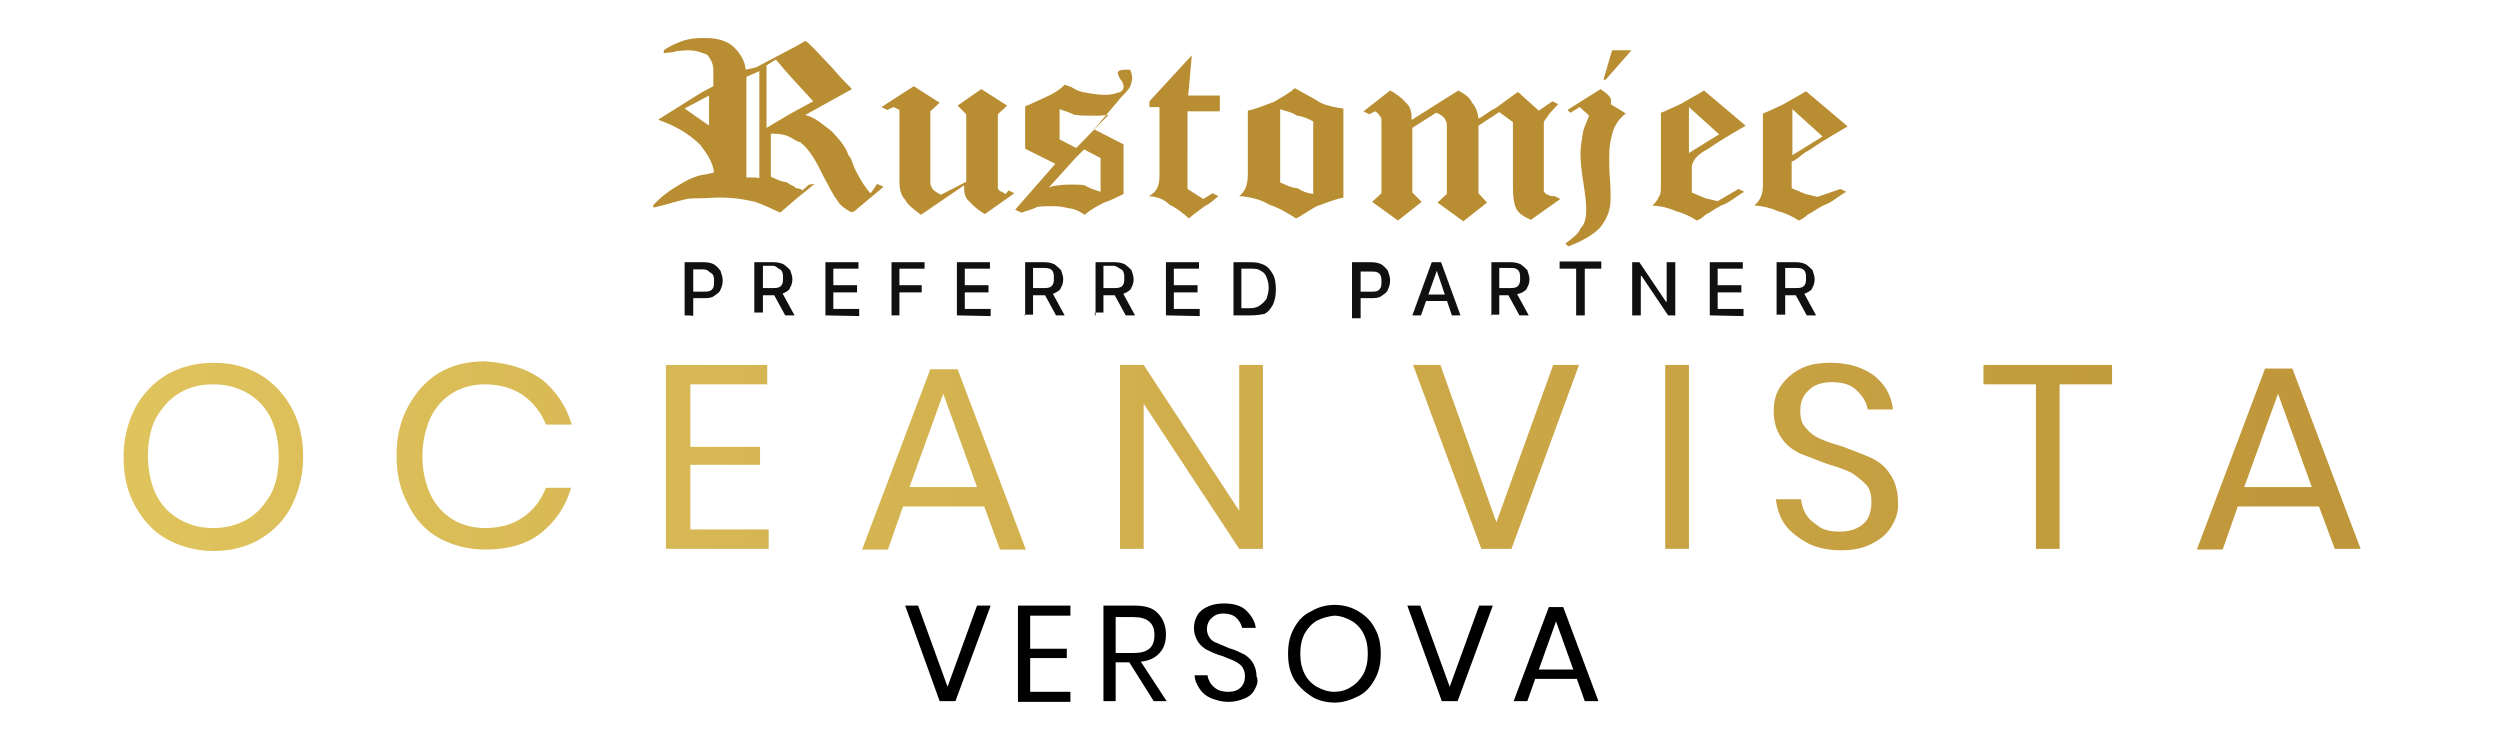 <?xml version="1.0" encoding="utf-8"?>
<!-- Generator: Adobe Illustrator 25.4.1, SVG Export Plug-In . SVG Version: 6.00 Build 0)  -->
<svg version="1.1" id="Layer_1" xmlns="http://www.w3.org/2000/svg" xmlns:xlink="http://www.w3.org/1999/xlink" x="0px" y="0px"
	 viewBox="0 0 348 104" style="enable-background:new 0 0 348 104;" xml:space="preserve">
<style type="text/css">
	.st0{fill:url(#SVGID_1_);}
	.st1{fill:url(#SVGID_00000080897739711293349850000004382854054525078455_);}
	.st2{fill:url(#SVGID_00000103229791835810627270000005855175098506440103_);}
	.st3{fill:url(#SVGID_00000082338187966672831370000016332198038853479355_);}
	.st4{fill:url(#SVGID_00000037671378916817105430000009724089830656358535_);}
	.st5{fill:url(#SVGID_00000112604324691891330360000008739911758418282907_);}
	.st6{fill:url(#SVGID_00000078028082056800097240000016558629660587132823_);}
	.st7{fill:url(#SVGID_00000088110808072323304360000010509565561372105350_);}
	.st8{fill:url(#SVGID_00000001628100767760334970000005717407560949332142_);}
	.st9{fill:url(#SVGID_00000004532107501768312980000014209631742183358125_);}
	.st10{fill:#B98E33;}
	.st11{fill:#101010;}
</style>
<linearGradient id="SVGID_1_" gradientUnits="userSpaceOnUse" x1="-3.2" y1="257.605" x2="334.452" y2="256.733" gradientTransform="matrix(1 0 0 1 0 -194)">
	<stop  offset="0" style="stop-color:#E2C760"/>
	<stop  offset="1" style="stop-color:#B98E33"/>
</linearGradient>
<path class="st0" d="M36.1,52.1c1.9,1.1,3.4,2.7,4.5,4.7c1.1,2,1.6,4.2,1.6,6.8c0,2.5-0.6,4.8-1.6,6.8s-2.6,3.6-4.5,4.7
	c-1.9,1.1-4.1,1.6-6.4,1.6s-4.5-0.6-6.4-1.6c-2-1.1-3.4-2.7-4.5-4.7c-1.1-2-1.6-4.2-1.6-6.8s0.6-4.8,1.6-6.8c1.1-2,2.6-3.6,4.5-4.7
	c2-1.1,4.1-1.6,6.4-1.6C32.1,50.5,34.2,51,36.1,52.1z M25,54.7c-1.4,0.8-2.4,2-3.3,3.5c-0.8,1.6-1.1,3.3-1.1,5.3s0.4,3.8,1.1,5.3
	c0.8,1.6,1.9,2.7,3.3,3.5c1.4,0.8,2.9,1.2,4.7,1.2c1.7,0,3.3-0.4,4.7-1.2c1.4-0.8,2.4-2,3.3-3.5c0.8-1.6,1.1-3.3,1.1-5.3
	s-0.4-3.8-1.1-5.3c-0.8-1.6-1.9-2.7-3.3-3.5c-1.4-0.8-2.9-1.2-4.7-1.2S26.3,53.9,25,54.7z"/>
<linearGradient id="SVGID_00000139290980916095965280000006326318200187101879_" gradientUnits="userSpaceOnUse" x1="2.002" y1="257.771" x2="339.654" y2="256.899" gradientTransform="matrix(1 0 0 1 0 -194)">
	<stop  offset="0" style="stop-color:#E2C760"/>
	<stop  offset="1" style="stop-color:#B98E33"/>
</linearGradient>
<path style="fill:url(#SVGID_00000139290980916095965280000006326318200187101879_);" d="M75.4,52.8c2,1.6,3.4,3.7,4.2,6.3H76
	c-0.7-1.7-1.7-3-3.2-4.1c-1.5-1-3.3-1.5-5.3-1.5c-1.6,0-3.2,0.4-4.5,1.2c-1.3,0.8-2.4,2-3.1,3.5c-0.7,1.6-1.1,3.3-1.1,5.3
	s0.4,3.8,1.1,5.3c0.7,1.5,1.8,2.7,3.1,3.5c1.3,0.8,2.9,1.2,4.5,1.2c2.1,0,3.9-0.5,5.3-1.5c1.5-1,2.5-2.4,3.2-4.1h3.5
	c-0.8,2.7-2.2,4.7-4.2,6.3c-2,1.6-4.7,2.3-7.8,2.3c-2.4,0-4.5-0.6-6.4-1.6c-1.9-1.1-3.3-2.6-4.3-4.7c-1.1-2-1.6-4.2-1.6-6.8
	c0-2.5,0.5-4.8,1.6-6.8c1.1-2,2.4-3.5,4.3-4.7c1.9-1.1,4-1.6,6.4-1.6C70.7,50.5,73.3,51.3,75.4,52.8z"/>
<linearGradient id="SVGID_00000070797194987835351050000012158148918517089932_" gradientUnits="userSpaceOnUse" x1="6.388" y1="257.843" x2="344.039" y2="256.971" gradientTransform="matrix(1 0 0 1 0 -194)">
	<stop  offset="0" style="stop-color:#E2C760"/>
	<stop  offset="1" style="stop-color:#B98E33"/>
</linearGradient>
<path style="fill:url(#SVGID_00000070797194987835351050000012158148918517089932_);" d="M96.1,53.5v8.7h9.7v2.5h-9.7v9h10.9v2.7
	H92.7V50.8h14.1v2.7H96.1z"/>
<linearGradient id="SVGID_00000099650389553937706070000017955051166867078057_" gradientUnits="userSpaceOnUse" x1="12.896" y1="258.165" x2="350.547" y2="257.293" gradientTransform="matrix(1 0 0 1 0 -194)">
	<stop  offset="0" style="stop-color:#E2C760"/>
	<stop  offset="1" style="stop-color:#B98E33"/>
</linearGradient>
<path style="fill:url(#SVGID_00000099650389553937706070000017955051166867078057_);" d="M137,70.5h-11.3l-2.1,6H120l9.5-25.1h3.8
	l9.5,25.1h-3.6L137,70.5z M136,67.8l-4.7-13l-4.7,13C126.7,67.8,136,67.8,136,67.8z"/>
<linearGradient id="SVGID_00000119101680573726528370000004128530036569567892_" gradientUnits="userSpaceOnUse" x1="18.423" y1="257.983" x2="356.075" y2="257.11" gradientTransform="matrix(1 0 0 1 0 -194)">
	<stop  offset="0" style="stop-color:#E2C760"/>
	<stop  offset="1" style="stop-color:#B98E33"/>
</linearGradient>
<path style="fill:url(#SVGID_00000119101680573726528370000004128530036569567892_);" d="M175.8,76.4h-3.3l-13.3-20.2v20.2h-3.3
	V50.8h3.3l13.3,20.3V50.8h3.3V76.4z"/>
<linearGradient id="SVGID_00000101825404519799472290000017949279228945938614_" gradientUnits="userSpaceOnUse" x1="18.424" y1="258.081" x2="356.075" y2="257.208" gradientTransform="matrix(1 0 0 1 0 -194)">
	<stop  offset="0" style="stop-color:#E2C760"/>
	<stop  offset="1" style="stop-color:#B98E33"/>
</linearGradient>
<path style="fill:url(#SVGID_00000101825404519799472290000017949279228945938614_);" d="M200.5,50.8l7.8,21.9l7.9-21.9h3.6
	l-9.4,25.6h-4.2l-9.5-25.6H200.5z"/>
<linearGradient id="SVGID_00000127742799559399765270000000061570948005789875_" gradientUnits="userSpaceOnUse" x1="22.646" y1="258.147" x2="360.298" y2="257.274" gradientTransform="matrix(1 0 0 1 0 -194)">
	<stop  offset="0" style="stop-color:#E2C760"/>
	<stop  offset="1" style="stop-color:#B98E33"/>
</linearGradient>
<path style="fill:url(#SVGID_00000127742799559399765270000000061570948005789875_);" d="M235.1,50.8v25.6h-3.3V50.8H235.1z"/>
<linearGradient id="SVGID_00000126319173023508816130000004462568604673405087_" gradientUnits="userSpaceOnUse" x1="25.972" y1="258.195" x2="363.623" y2="257.323" gradientTransform="matrix(1 0 0 1 0 -194)">
	<stop  offset="0" style="stop-color:#E2C760"/>
	<stop  offset="1" style="stop-color:#B98E33"/>
</linearGradient>
<path style="fill:url(#SVGID_00000126319173023508816130000004462568604673405087_);" d="M263.4,73.1c-0.6,1.1-1.5,1.9-2.7,2.5
	c-1.2,0.7-2.7,1-4.4,1c-1.7,0-3.2-0.3-4.5-0.9c-1.3-0.7-2.4-1.5-3.2-2.5s-1.2-2.3-1.4-3.7h3.5c0.1,0.7,0.3,1.5,0.7,2.1
	c0.4,0.7,1.1,1.2,1.8,1.7s1.7,0.7,2.9,0.7c1.5,0,2.5-0.4,3.3-1.1c0.8-0.7,1.1-1.8,1.1-3c0-1.1-0.2-1.9-0.8-2.5s-1.2-1.1-2-1.6
	c-0.8-0.4-1.9-0.8-3.3-1.2c-1.6-0.6-2.9-1.1-3.9-1.5c-1-0.5-1.8-1.1-2.5-2.1c-0.7-1-1.1-2.2-1.1-3.8c0-1.3,0.3-2.5,1-3.5
	c0.7-1,1.6-1.8,2.8-2.4c1.2-0.6,2.6-0.8,4.2-0.8c2.5,0,4.5,0.7,6,1.8c1.5,1.2,2.4,2.8,2.6,4.7H260c-0.2-1-0.7-1.9-1.6-2.7
	c-0.8-0.8-2-1.1-3.4-1.1c-1.3,0-2.4,0.3-3.2,1.1c-0.8,0.7-1.2,1.6-1.2,2.9c0,1,0.2,1.8,0.8,2.4c0.6,0.7,1.1,1.1,2,1.5
	s1.9,0.7,3.2,1.1c1.6,0.6,2.9,1.1,4,1.6c1,0.5,1.9,1.2,2.5,2.2c0.7,1,1.1,2.3,1.1,3.9C264.3,70.9,264,72.1,263.4,73.1z"/>
<linearGradient id="SVGID_00000085249338950010543380000006330939687765474951_" gradientUnits="userSpaceOnUse" x1="31.134" y1="258.248" x2="368.786" y2="257.376" gradientTransform="matrix(1 0 0 1 0 -194)">
	<stop  offset="0" style="stop-color:#E2C760"/>
	<stop  offset="1" style="stop-color:#B98E33"/>
</linearGradient>
<path style="fill:url(#SVGID_00000085249338950010543380000006330939687765474951_);" d="M294,50.8v2.7h-7.3v22.9h-3.3V53.5h-7.3
	v-2.7H294z"/>
<linearGradient id="SVGID_00000060732036837143954010000014993899170030899636_" gradientUnits="userSpaceOnUse" x1="37.316" y1="258.517" x2="374.967" y2="257.644" gradientTransform="matrix(1 0 0 1 0 -194)">
	<stop  offset="0" style="stop-color:#E2C760"/>
	<stop  offset="1" style="stop-color:#B98E33"/>
</linearGradient>
<path style="fill:url(#SVGID_00000060732036837143954010000014993899170030899636_);" d="M322.8,70.5h-11.3l-2.1,6h-3.6l9.5-25.2
	h3.8l9.5,25.1h-3.6L322.8,70.5z M321.8,67.8l-4.7-13l-4.7,13C312.5,67.8,321.8,67.8,321.8,67.8z"/>
<g>
	<path d="M127.8,84.3l4.1,11.3l4.1-11.3h1.9l-4.9,13.3h-2.2l-4.8-13.3H127.8z"/>
	<path d="M143.4,85.7v4.6h5.1v1.3h-5.1v4.7h5.6v1.4h-7.3V84.3h7.3v1.4C149.1,85.7,143.4,85.7,143.4,85.7z"/>
	<path d="M160.6,97.6l-3.4-5.4h-1.9v5.4h-1.7V84.3h4.3c1.5,0,2.6,0.3,3.3,1.1c0.7,0.7,1.1,1.7,1.1,2.9c0,1.1-0.3,2-0.9,2.6
		c-0.6,0.7-1.5,1.1-2.6,1.2l3.6,5.5L160.6,97.6L160.6,97.6L160.6,97.6z M155.3,90.9h2.5c2,0,2.9-0.8,2.9-2.5s-1-2.5-2.9-2.5h-2.5
		V90.9z"/>
	<path d="M174.7,95.9c-0.3,0.6-0.7,1-1.4,1.3c-0.7,0.3-1.4,0.5-2.3,0.5s-1.6-0.2-2.4-0.5c-0.7-0.3-1.2-0.7-1.6-1.3
		c-0.4-0.6-0.7-1.2-0.7-1.9h1.8c0,0.4,0.2,0.7,0.4,1.1c0.2,0.3,0.6,0.7,1,0.9c0.4,0.2,0.9,0.3,1.5,0.3c0.7,0,1.3-0.2,1.7-0.6
		c0.4-0.4,0.6-0.9,0.6-1.6c0-0.6-0.2-1-0.4-1.3c-0.2-0.3-0.7-0.6-1.1-0.8c-0.4-0.2-1-0.4-1.7-0.7c-0.8-0.2-1.6-0.6-2-0.8
		c-0.5-0.2-1-0.7-1.3-1.1c-0.3-0.5-0.6-1.1-0.6-2c0-0.7,0.2-1.3,0.5-1.8c0.3-0.5,0.8-0.9,1.5-1.2c0.7-0.3,1.4-0.4,2.2-0.4
		c1.3,0,2.4,0.3,3.1,1c0.7,0.7,1.2,1.5,1.3,2.4h-1.9c-0.1-0.5-0.4-1-0.8-1.4c-0.4-0.4-1.1-0.6-1.8-0.6c-0.7,0-1.2,0.2-1.6,0.6
		c-0.4,0.3-0.7,0.9-0.7,1.6c0,0.5,0.2,0.9,0.4,1.2s0.6,0.6,1,0.7c0.4,0.2,1,0.4,1.6,0.7c0.8,0.2,1.6,0.6,2,0.8
		c0.5,0.2,1,0.7,1.3,1.1c0.3,0.5,0.6,1.1,0.6,2C175.2,94.8,175,95.3,174.7,95.9z"/>
	<path d="M189.1,85.1c1,0.6,1.8,1.4,2.3,2.4c0.6,1.1,0.8,2.2,0.8,3.5c0,1.3-0.2,2.4-0.8,3.5c-0.6,1.1-1.3,1.9-2.3,2.4
		s-2.1,0.9-3.3,0.9s-2.4-0.3-3.3-0.9s-1.8-1.4-2.4-2.4c-0.6-1.1-0.8-2.2-0.8-3.5c0-1.3,0.2-2.4,0.8-3.5c0.6-1.1,1.3-1.9,2.4-2.4
		c1-0.6,2.1-0.9,3.3-0.9S188.1,84.5,189.1,85.1z M183.3,86.4c-0.7,0.4-1.3,1.1-1.7,1.8c-0.4,0.8-0.6,1.7-0.6,2.8
		c0,1.1,0.2,2,0.6,2.8c0.4,0.8,1,1.4,1.7,1.8c0.7,0.4,1.6,0.7,2.4,0.7s1.7-0.2,2.4-0.7c0.7-0.4,1.3-1.1,1.7-1.8
		c0.4-0.8,0.6-1.7,0.6-2.8c0-1.1-0.2-2-0.6-2.8c-0.4-0.8-1-1.4-1.7-1.8c-0.7-0.4-1.6-0.7-2.4-0.7C184.9,85.8,184.1,86,183.3,86.4z"
		/>
	<path d="M197.7,84.3l4.1,11.3l4.1-11.3h1.9l-4.9,13.3h-2.2l-4.8-13.3H197.7z"/>
	<path d="M219.5,94.5h-5.8l-1.1,3.1h-1.9l4.9-13.1h2l4.9,13.1h-1.9L219.5,94.5z M219,93.2l-2.4-6.7l-2.4,6.7H219z"/>
</g>
<g>
	<g>
		<g>
			<path class="st10" d="M165.9,7.7l-5.9,6.4v0.8h1.4v9.5c0,0.8-0.1,1.3-0.3,1.7c-0.1,0.3-0.4,0.8-1.2,1.2c1.2,0.1,2.1,0.4,2.9,1.2
				c0.9,0.4,1.9,1.2,2.7,1.9c0.9-0.8,1.7-1.3,2.2-1.7c0.8-0.4,1.3-0.9,1.9-1.4l-0.8-0.4l-1.3,0.8l-2.2-1.4V15.5h4.5v-2.2h-4.4
				L165.9,7.7z M149.8,20.6L149.8,20.6l-2.3-1.2v-4.2c0.8,0.3,1.3,0.4,2.1,0.8c0.1,0,0.1,0,0.3,0c0.4,0.1,1.2,0.1,1.9,0.1
				c0.3,0,0.4,0,1.2,0c0.3,0,0.9-0.1,1.3-0.1L149.8,20.6z M153.2,22v4.7c-0.8-0.3-1.4-0.4-2.2-0.9c-0.4-0.1-0.9-0.1-1.4-0.1
				c-0.1,0-0.4,0-0.8,0s-0.9,0-1.4,0.1c-0.4,0-0.9,0.1-1.4,0.3l3.7-4.1l1.2-1.2L153.2,22z M156.7,9.7c-0.3,0-0.4,0-0.8,0.1
				c-0.3,0.1-0.3,0.3-0.3,0.4c0,0.1,0.1,0.4,0.4,0.9c0.3,0.3,0.4,0.8,0.4,0.9c0,0.3-0.1,0.8-0.8,0.9c-0.3,0.1-0.9,0.3-1.7,0.3
				c-0.8,0-1.7-0.1-2.7-0.3c-0.8-0.1-1.3-0.3-2.1-0.8c-0.3-0.1-0.8-0.3-0.9-0.3c-0.8,0.8-1.7,1.3-2.6,1.7c-0.9,0.4-1.9,0.9-2.9,1.3
				v5.9l4.2,2.1l-5.6,6.4l0.9,0.4c0.8-0.3,1.4-0.4,2.2-0.8c0.8-0.1,1.4-0.1,2.2-0.1s1.4,0.1,2.2,0.3h0.1c0.8,0.1,1.3,0.4,2.1,0.9
				c0.9-0.8,1.9-1.3,2.7-1.7c0.9-0.3,1.9-0.8,2.7-1.2v-6.9l-4.1-2.1l3.8-4.5c0.4-0.4,0.9-0.9,1.2-1.4c0.1-0.3,0.3-0.8,0.3-1.2
				s-0.1-0.8-0.3-1.2C157.7,9.7,157.5,9.7,156.7,9.7 M182.8,27c-0.8-0.1-1.4-0.3-2.2-0.8h-0.1c-0.8-0.1-1.4-0.4-2.3-0.8V15.2
				c0.8,0.3,1.7,0.4,2.3,0.9h0.1c0.8,0.1,1.4,0.4,2.2,0.8V27z M180.5,12.4c-0.1,0-0.1-0.1-0.3-0.1c-0.9,0.8-1.9,1.3-2.9,1.9
				c-1.2,0.4-2.2,0.9-3.6,1.2v8.8c0,0.8-0.1,1.4-0.3,1.9c-0.1,0.3-0.4,0.8-0.9,1.2c1.4,0.1,2.9,0.4,4.2,1.2c1.3,0.4,2.6,1.2,3.7,1.9
				l0,0c0.9-0.4,1.9-1.2,2.9-1.7c1.2-0.4,2.3-0.9,3.7-1.2V15.1c-0.9-0.1-2.1-0.3-3.2-0.8C182.8,13.6,181.8,13.2,180.5,12.4
				 M223.2,11.1h0.3l3.6-4.1h-2.7L223.2,11.1z M222.8,12.4l-4.6,2.9l0.4,0.4l1.3-0.8l1.3,1.2c-0.3,0.9-0.8,1.7-0.9,2.6
				c-0.1,0.8-0.3,1.7-0.3,2.6s0.1,2.3,0.4,4.1c0.3,1.9,0.4,2.9,0.4,3.8s-0.1,1.9-0.8,2.6c-0.3,0.8-1.2,1.4-2.1,2.1l0.4,0.4
				c2.1-0.8,3.6-1.7,4.5-2.7c0.9-1.2,1.4-2.3,1.4-4.1c0-0.4,0-1.3-0.1-2.6c-0.1-1.3-0.1-2.2-0.1-2.9c0-1.3,0.1-2.2,0.4-3.3
				c0.3-1.2,0.9-2.1,1.9-2.9c-0.4-0.3-1.3-0.8-2.1-1.3C224.5,13.6,223.9,13.2,222.8,12.4 M249.5,15.2l2.1,1.9l2.1,1.9l-2.1,1.3
				l-2.1,1.3V15.2z M253,27.4l-1.7-0.4l-1.9-0.8v-3.7c0.8-0.3,1.3-0.9,1.9-1.3c0.8-0.4,1.4-0.9,2.2-1.4c1.3-0.8,2.3-1.4,3.7-2.2
				l-5.8-4.9l0,0c-1.3,0.8-2.3,1.3-3.3,1.9c-0.9,0.4-1.9,0.9-2.7,1.2v9.9c0,0.8-0.1,1.3-0.3,1.7c-0.1,0.3-0.4,0.8-0.9,1.2
				c1.2,0.1,2.2,0.3,3.3,0.8c1.2,0.3,2.1,0.8,2.9,1.3c0.3-0.1,0.8-0.4,1.2-0.8c0.8-0.4,1.4-0.9,2.2-1.3c1.2-0.4,2.1-1.3,3.2-1.9
				l-0.8-0.4L253,27.4z M235.1,21.3v-6.4l2.1,1.9l2.1,1.9l-2.1,1.3L235.1,21.3z M237.1,21.1c0.8-0.4,1.4-0.9,2.2-1.4
				c1.3-0.8,2.3-1.4,3.7-2.2l-5.8-4.9l0,0c-1.3,0.8-2.3,1.3-3.3,1.9c-0.9,0.4-1.9,0.9-2.7,1.2v10c0,0.8,0,1.3-0.3,1.7
				c-0.1,0.3-0.4,0.8-0.9,1.2c1.2,0.1,2.2,0.3,3.3,0.8c1.2,0.3,2.1,0.8,2.9,1.3c0.3-0.1,0.8-0.4,1.2-0.8c0.8-0.4,1.4-0.9,2.2-1.3
				c1.2-0.4,2.1-1.3,3.2-1.9l-0.8-0.4l-2.9,1.7l-1.7-0.4l-1.9-0.8v-3.7C235.8,21.9,236.6,21.5,237.1,21.1 M109.9,15.9l-3.2,1.9V9.1
				l1.3-0.8l1.9,2.2l3.3,3.6L109.9,15.9z M105.7,24.8c-0.3-0.1-0.8-0.1-0.9-0.1l0,0c-0.3,0-0.4,0-0.9,0v-14l0.9-0.4l0.9-0.4V24.8z
				 M98.6,17.4L97,16.3l-1.7-1.2l1.7-0.9l1.7-0.9V17.4z M121.2,26.9c-0.4-0.3-1.4-1.7-2.3-3.6c-0.3-0.8-0.4-1.3-0.8-1.7
				c-0.4-1.3-1.4-2.3-2.3-3.3c-1.2-0.9-2.2-1.9-3.7-2.3l6.5-3.6c-0.8-0.8-1.7-1.7-2.7-2.9c-2.1-2.2-3.3-3.6-3.8-3.8l-1.4,0.8
				l-5.5,2.9l-1.4,0.3c-0.1-1.3-0.8-2.3-1.7-3.2c-0.9-0.8-2.2-1.2-3.8-1.2c-0.1,0-0.4,0-0.8,0c-0.8,0-1.4,0.1-2.2,0.3
				c-0.9,0.3-2.1,0.8-2.9,1.4v0.4c0.8-0.1,1.3-0.1,1.9-0.3c0.4,0,0.9-0.1,1.4-0.1c0.8,0,1.3,0.1,1.9,0.3c0.1,0.1,0.4,0.1,0.8,0.3
				c0.4,0.4,0.9,1.2,0.9,2.1v2.3l-1.7,0.9l-5.9,3.7v0.1c2.3,0.8,4.1,1.9,5.5,3.2c0.1,0.1,0.1,0.1,0.3,0.3c0.9,1.2,1.7,2.3,1.9,3.8
				c-0.4,0.1-1.2,0.3-1.9,0.4c-1.2,0.3-2.1,0.8-2.9,1.3c-1.4,0.8-2.6,1.7-3.7,2.9l0.1,0.3c1.7-0.4,3.2-0.9,4.6-1.2
				c0.4-0.1,1.3-0.1,1.9-0.1c0.9,0,1.7-0.1,2.6-0.1c1.4,0,2.7,0.1,4.1,0.4c0.3,0.1,0.8,0.1,1.2,0.3c0.9,0.3,2.1,0.9,3.2,1.4l2.2-1.9
				l2.6-2.1l-0.8,0.1l-0.9,0.8c-0.1-0.1-0.4-0.3-0.9-0.3c-0.3-0.4-0.8-0.4-1.2-0.8c-0.8-0.1-1.4-0.4-2.3-0.8v-6l0,0
				c1.2,0,2.2,0.1,3.2,0.8c0.3,0.1,0.4,0.3,0.9,0.4c1.2,0.9,2.2,2.6,3.2,4.7c0.8,1.4,1.3,2.6,1.9,3.3c0.4,0.8,1.2,1.3,1.9,1.7h0.4
				L123,26l-0.9-0.4L121.2,26.9z M140,27c-0.3-0.1-0.4-0.3-0.8-0.4c-0.1-0.1-0.3-0.3-0.3-0.4V15.9l1.3-1.2l-3.6-2.3l-3.3,2.3
				l1.2,1.2v9.4l-3.5,1.8c-0.3-0.1-0.8-0.4-1.2-0.8c-0.1-0.3-0.3-0.4-0.3-0.9v-9.9l1.3-1.2l-3.6-2.3l-4.5,2.9l0.8,0.4l0.9-0.4
				l0.8,0.4v9.9c0,0.9,0.1,1.9,0.8,2.6c0.4,0.8,1.3,1.4,2.2,2.1l6-4.1v0.1c0,0.9,0.1,1.7,0.8,2.2c0.3,0.4,1.2,1.2,2.1,1.7l4.1-2.9
				l-0.8-0.4L140,27z M216,27.3c-0.3-0.1-0.4-0.1-0.8-0.3c-0.1-0.1-0.3-0.3-0.3-0.4V17c0.1-0.3,0.3-0.4,0.8-1.2
				c0.3-0.3,0.8-0.9,1.2-1.3l-0.8-0.4l-1.9,1.3l-2.9-2.6c-1.3,0.9-2.3,1.7-3.2,2.3c-0.9,0.4-1.7,1.2-2.3,1.4
				c-0.1-0.9-0.4-1.7-0.9-2.2c-0.3-0.8-1.2-1.3-1.9-1.7l-6.5,4.1v-0.1c0-0.9-0.1-1.7-0.8-2.3c-0.3-0.4-1.2-1.2-2.2-1.7l-3.7,2.9
				l0.8,0.4l0.8-0.4c0.3,0.1,0.4,0.3,0.8,0.8c0.1,0.1,0.1,0.4,0.1,0.9v9.7l-1.3,1.2l3.6,2.6l3.3-2.6l-1.3-1.3v-9l3.3-2.1
				c0.4,0.1,0.9,0.4,1.2,0.8c0.1,0.3,0.3,0.4,0.3,0.9v9.6l-1.3,1.2l3.6,2.6l3.3-2.6l-1.2-1.3v-9.4l2.9-1.9l1.9,1.4V26
				c0,1.3,0.1,2.2,0.4,2.9c0.3,0.8,1.2,1.3,2.1,1.7l4.1-2.9l-0.8-0.4C216.4,27.3,216,27.3,216,27.3z"/>
		</g>
	</g>
	<g>
		<path class="st11" d="M95.3,43.9v-7.4H98c0.5,0,1,0.1,1.4,0.3c0.4,0.3,0.6,0.5,0.9,0.9c0.1,0.4,0.3,0.8,0.3,1.3s-0.1,0.9-0.3,1.3
			c-0.1,0.4-0.5,0.6-0.9,0.9c-0.4,0.3-0.9,0.3-1.4,0.3h-1.8v-0.9h1.7c0.4,0,0.6,0,0.9-0.1c0.3-0.1,0.4-0.3,0.5-0.5
			c0.1-0.3,0.1-0.5,0.1-0.8c0-0.3,0-0.5-0.1-0.8c-0.1-0.3-0.3-0.4-0.5-0.5c-0.3-0.3-0.5-0.4-0.9-0.4h-1.4v6.5
			C96.5,43.9,95.3,43.9,95.3,43.9z"/>
		<path class="st11" d="M105,43.9v-7.4h2.7c0.5,0,1,0.1,1.4,0.3c0.4,0.3,0.6,0.5,0.9,0.8c0.1,0.4,0.3,0.8,0.3,1.2
			c0,0.5-0.1,0.9-0.3,1.2c-0.1,0.4-0.5,0.6-0.9,0.8c-0.4,0.1-0.9,0.3-1.4,0.3h-2.1v-1h1.9c0.4,0,0.6,0,0.9-0.1
			c0.3-0.1,0.4-0.3,0.5-0.5c0.1-0.3,0.1-0.4,0.1-0.8c0-0.3,0-0.5-0.1-0.8s-0.3-0.4-0.5-0.5S108,37,107.6,37h-1.4v6.5H105V43.9z
			 M108.8,40.6l1.8,3.3h-1.3l-1.8-3.3C107.5,40.6,108.8,40.6,108.8,40.6z"/>
		<path class="st11" d="M114.9,43.9v-7.4h4.6v0.9h-3.5v2.3h3.3v1h-3.3v2.3h3.6v1L114.9,43.9L114.9,43.9z"/>
		<path class="st11" d="M124.1,43.9v-7.4h4.6v0.9h-3.5v2.3h3.1v1h-3.1v3.2H124.1z"/>
		<path class="st11" d="M133.2,43.9v-7.4h4.6v0.9h-3.5v2.3h3.3v1h-3.3v2.3h3.6v1L133.2,43.9L133.2,43.9z"/>
		<path class="st11" d="M142.7,43.9v-7.4h2.7c0.5,0,1,0.1,1.4,0.3c0.4,0.3,0.6,0.5,0.9,0.8c0.1,0.4,0.3,0.8,0.3,1.2
			c0,0.5-0.1,0.9-0.3,1.2c-0.1,0.4-0.5,0.6-0.9,0.8s-0.9,0.3-1.4,0.3h-2.1v-1h1.9c0.4,0,0.6,0,0.9-0.1c0.3-0.1,0.4-0.3,0.5-0.5
			c0.1-0.3,0.1-0.4,0.1-0.8c0-0.3,0-0.5-0.1-0.8s-0.3-0.4-0.5-0.5c-0.3-0.1-0.5-0.1-0.9-0.1h-1.4v6.5h-1.2V43.9z M146.4,40.6
			l1.8,3.3H147l-1.8-3.3C145.2,40.6,146.4,40.6,146.4,40.6z"/>
		<path class="st11" d="M152.5,43.9v-7.4h2.7c0.5,0,1,0.1,1.4,0.3c0.4,0.3,0.6,0.5,0.9,0.8c0.1,0.4,0.3,0.8,0.3,1.2
			c0,0.5-0.1,0.9-0.3,1.2c-0.1,0.4-0.5,0.6-0.9,0.8s-0.9,0.3-1.4,0.3h-2.1v-1h1.9c0.4,0,0.6,0,0.9-0.1c0.3-0.1,0.4-0.3,0.5-0.5
			c0.1-0.3,0.1-0.4,0.1-0.8c0-0.3,0-0.5-0.1-0.8s-0.3-0.4-0.5-0.5S155.4,37,155,37h-1.4v6.5h-1.2V43.9z M156.2,40.6l1.8,3.3h-1.3
			l-1.8-3.3C154.9,40.6,156.2,40.6,156.2,40.6z"/>
		<path class="st11" d="M162.3,43.9v-7.4h4.6v0.9h-3.5v2.3h3.3v1h-3.3v2.3h3.6v1L162.3,43.9L162.3,43.9z"/>
		<path class="st11" d="M174.1,43.9h-2.4v-7.4h2.4c0.8,0,1.3,0.1,1.9,0.4c0.6,0.3,0.9,0.8,1.2,1.3s0.4,1.3,0.4,2.1
			c0,0.8-0.1,1.4-0.4,2.1c-0.3,0.5-0.6,1-1.2,1.3C175.5,43.8,174.9,43.9,174.1,43.9z M172.8,42.9h1.2c0.5,0,1-0.1,1.4-0.4
			c0.4-0.3,0.6-0.5,0.9-0.9c0.1-0.4,0.3-0.9,0.3-1.5s-0.1-1-0.3-1.5c-0.1-0.4-0.5-0.8-0.8-0.9c-0.4-0.3-0.8-0.3-1.4-0.3h-1.3
			L172.8,42.9L172.8,42.9z"/>
		<path class="st11" d="M188.2,43.9v-7.4h2.7c0.5,0,1,0.1,1.4,0.3c0.4,0.3,0.6,0.5,0.9,0.9c0.1,0.4,0.3,0.8,0.3,1.3
			s-0.1,0.9-0.3,1.3c-0.1,0.4-0.5,0.6-0.9,0.9c-0.4,0.3-0.9,0.3-1.4,0.3h-1.8v-0.9h1.7c0.4,0,0.6,0,0.9-0.1c0.3-0.1,0.4-0.3,0.5-0.5
			c0.1-0.3,0.1-0.5,0.1-0.8c0-0.3,0-0.5-0.1-0.8s-0.3-0.4-0.5-0.5s-0.5-0.1-0.9-0.1h-1.4v6.5h-1.2V43.9z"/>
		<path class="st11" d="M197.8,43.9h-1.2l2.7-7.4h1.3l2.7,7.4h-1.2l-2.1-6.2l0,0L197.8,43.9z M198.1,41h3.8v0.9h-3.8V41z"/>
		<path class="st11" d="M207.6,43.9v-7.4h2.7c0.5,0,1,0.1,1.4,0.3c0.4,0.3,0.6,0.5,0.9,0.8c0.1,0.4,0.3,0.8,0.3,1.2
			c0,0.5-0.1,0.9-0.3,1.2c-0.1,0.4-0.5,0.6-0.9,0.8c-0.4,0.1-0.9,0.3-1.4,0.3h-2.1v-1h1.9c0.4,0,0.6,0,0.9-0.1
			c0.3-0.1,0.4-0.3,0.5-0.5c0.1-0.3,0.1-0.4,0.1-0.8c0-0.3,0-0.5-0.1-0.8s-0.3-0.4-0.5-0.5s-0.5-0.1-0.9-0.1h-1.4v6.5h-1.2V43.9z
			 M211,40.6l1.8,3.3h-1.3l-1.8-3.3C209.8,40.6,211,40.6,211,40.6z"/>
		<path class="st11" d="M217.1,37.4v-1h5.8v1h-2.3v6.5h-1.2v-6.5C219.4,37.4,217.1,37.4,217.1,37.4z"/>
		<path class="st11" d="M233.2,36.5v7.4h-1l-3.7-5.5h-0.1v5.5h-1.2v-7.4h1l3.7,5.5h0.1v-5.5C232.1,36.5,233.2,36.5,233.2,36.5z"/>
		<path class="st11" d="M238,43.9v-7.4h4.6v0.9h-3.5v2.3h3.3v1h-3.3v2.3h3.6v1L238,43.9L238,43.9z"/>
		<path class="st11" d="M247.3,43.9v-7.4h2.7c0.5,0,1,0.1,1.4,0.3c0.4,0.3,0.6,0.5,0.9,0.8c0.1,0.4,0.3,0.8,0.3,1.2
			c0,0.5-0.1,0.9-0.3,1.2c-0.1,0.4-0.5,0.6-0.9,0.8s-0.9,0.3-1.4,0.3H248v-1h1.9c0.4,0,0.6,0,0.9-0.1c0.3-0.1,0.4-0.3,0.5-0.5
			c0.1-0.3,0.1-0.4,0.1-0.8c0-0.3,0-0.5-0.1-0.8s-0.3-0.4-0.5-0.5c-0.3-0.1-0.5-0.1-0.9-0.1h-1.4v6.5h-1.2V43.9z M251,40.6l1.8,3.3
			h-1.3l-1.8-3.3C249.8,40.6,251,40.6,251,40.6z"/>
	</g>
</g>
</svg>
